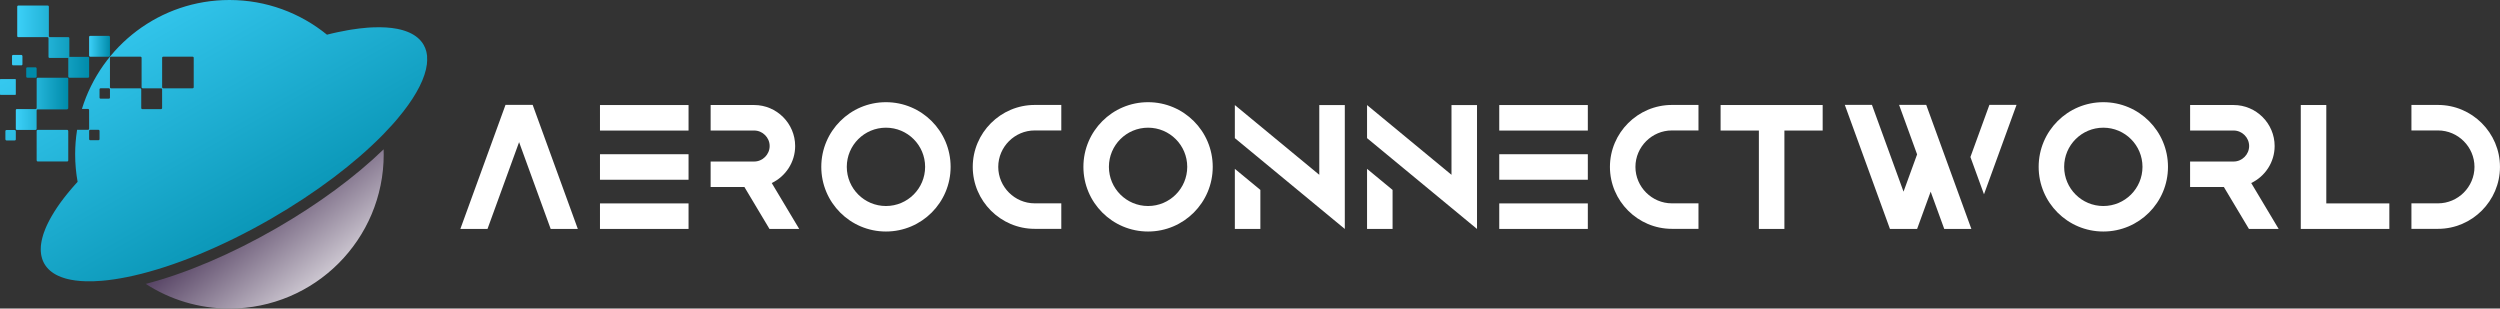 <svg xmlns="http://www.w3.org/2000/svg" xmlns:xlink="http://www.w3.org/1999/xlink" id="Layer_2" data-name="Layer 2" width="1112.67" height="137.33" viewBox="0 0 1112.67 137.33"><rect x="0" y="0" width="1112.67" height="137.33" fill="#333333" stroke="none"/><defs><style>      .cls-1 {        fill: url(#linear-gradient);      }      .cls-2 {        fill: #008baa;      }      .cls-3 {        fill: #fff;      }      .cls-4 {        fill: url(#New_Gradient_Swatch_1);      }      .cls-5 {        fill: url(#New_Gradient_Swatch_1-5);      }      .cls-6 {        fill: url(#New_Gradient_Swatch_1-8);      }      .cls-7 {        fill: url(#New_Gradient_Swatch_1-2);      }      .cls-8 {        fill: url(#New_Gradient_Swatch_1-3);      }      .cls-9 {        fill: url(#New_Gradient_Swatch_1-6);      }      .cls-10 {        fill: url(#New_Gradient_Swatch_1-4);      }      .cls-11 {        fill: url(#New_Gradient_Swatch_1-7);      }    </style><linearGradient id="linear-gradient" x1="98.84" y1="73.07" x2="154.26" y2="141.24" gradientUnits="userSpaceOnUse"><stop offset="0" stop-color="#240b36"></stop><stop offset="1" stop-color="#fff"></stop></linearGradient><linearGradient id="New_Gradient_Swatch_1" data-name="New Gradient Swatch 1" x1="55.57" y1="-16.43" x2="135.21" y2="123.09" gradientUnits="userSpaceOnUse"><stop offset="0" stop-color="#3cd0f8"></stop><stop offset="1" stop-color="#008baa"></stop></linearGradient><linearGradient id="New_Gradient_Swatch_1-2" data-name="New Gradient Swatch 1" x1="-7.42" y1="19.53" x2="72.21" y2="159.04" xlink:href="#New_Gradient_Swatch_1"></linearGradient><linearGradient id="New_Gradient_Swatch_1-3" data-name="New Gradient Swatch 1" x1="7.66" y1="18.53" x2="39.66" y2="18.53" xlink:href="#New_Gradient_Swatch_1"></linearGradient><linearGradient id="New_Gradient_Swatch_1-4" data-name="New Gradient Swatch 1" x1="39.66" y1="20.61" x2="48.94" y2="20.61" xlink:href="#New_Gradient_Swatch_1"></linearGradient><linearGradient id="New_Gradient_Swatch_1-5" data-name="New Gradient Swatch 1" x1=".84" y1="14.81" x2="80.47" y2="154.33" xlink:href="#New_Gradient_Swatch_1"></linearGradient><linearGradient id="New_Gradient_Swatch_1-6" data-name="New Gradient Swatch 1" x1="-15.77" y1="24.29" x2="63.86" y2="163.81" xlink:href="#New_Gradient_Swatch_1"></linearGradient><linearGradient id="New_Gradient_Swatch_1-7" data-name="New Gradient Swatch 1" x1="-3.72" y1="17.41" x2="75.91" y2="156.93" xlink:href="#New_Gradient_Swatch_1"></linearGradient><linearGradient id="New_Gradient_Swatch_1-8" data-name="New Gradient Swatch 1" x1="7.04" y1="46.2" x2="30.39" y2="46.2" xlink:href="#New_Gradient_Swatch_1"></linearGradient></defs><g id="LOGO"><g><path class="cls-1" d="m170.78,68.66c0,37.93-30.74,68.67-68.66,68.67-13.73,0-26.52-4.03-37.25-10.98,17.84-4.62,38.34-13.35,58.24-24.83,18.57-10.72,34.96-22.79,47.63-35.06.02.73.03,1.47.03,2.21Z"></path><g><path class="cls-4" d="m190.1,25.11c0-.17-.03-.35-.05-.52-.06-.55-.16-1.09-.29-1.61-.27-1.08-.67-2.09-1.22-3.04-1.37-2.37-3.54-4.18-6.4-5.46-.28-.13-.57-.25-.87-.36-.32-.13-.65-.25-.99-.36-.38-.13-.78-.25-1.18-.37-.28-.08-.55-.15-.84-.22-.39-.1-.79-.18-1.19-.27-.09-.02-.18-.04-.27-.06-3.13-.61-6.74-.82-10.75-.66-.43.02-.87.04-1.31.06-.44.03-.88.06-1.33.09-2.25.18-4.6.46-7.05.85-.49.08-.98.16-1.48.25-1.49.26-3.03.56-4.59.89-.52.11-1.04.23-1.57.35-.53.12-1.06.25-1.59.37-.54.13-1.07.26-1.61.4h0C133.68,5.8,118.57,0,102.11,0c-30.9,0-57.03,20.41-65.65,48.49h2.71c.27,0,.49.22.49.49v8.31c0,.27-.22.49-.49.49h-4.86c-.57,3.55-.86,7.19-.86,10.9,0,4.18.37,8.26,1.09,12.24-.48.51-.94,1.03-1.4,1.55-.34.38-.68.77-1.01,1.15-.44.51-.87,1.02-1.29,1.53-.21.25-.42.51-.63.76-.36.44-.71.88-1.06,1.32-.25.32-.49.63-.73.94-.02.03-.05.06-.07.09-.41.53-.81,1.06-1.19,1.58-.14.18-.27.36-.4.55-.22.31-.44.61-.65.92-.24.33-.47.66-.69,1-.43.64-.84,1.27-1.23,1.89-.02.03-.04.06-.05.09-.41.65-.8,1.3-1.17,1.94-.18.32-.36.64-.54.96-.18.32-.35.63-.51.95-.17.32-.32.63-.48.94-.14.28-.27.56-.41.84-.01.03-.03.06-.04.09-.14.31-.28.61-.42.91h0c-.13.31-.26.61-.38.91,0,.03-.02.05-.03.08-.23.57-.45,1.14-.64,1.69-.1.3-.2.58-.29.87-.09.29-.17.57-.25.86-.08.28-.16.56-.22.84h0c-.06.26-.12.5-.17.75-.08.35-.15.7-.2,1.05-.03.19-.06.39-.09.58-.03.26-.06.51-.09.77,0,.09-.01.18-.02.27,0,.04,0,.07,0,.11-.01.16-.02.33-.03.49-.01.26-.02.51-.02.76,0,.31,0,.62.02.92.03.43.07.84.13,1.26.04.28.09.56.15.83.09.41.19.81.32,1.2.09.26.18.52.28.78.1.25.21.5.33.75.12.24.25.48.38.72,1.34,2.31,3.44,4.1,6.22,5.37.39.18.81.35,1.23.51.27.1.53.2.81.29.38.13.78.25,1.18.37.23.07.47.13.7.19.47.12.96.23,1.46.33,2.79.56,5.96.8,9.46.73.37,0,.74-.02,1.12-.03,1.13-.04,2.29-.12,3.48-.21.8-.07,1.61-.15,2.42-.24,3.69-.43,7.65-1.12,11.82-2.07h0c17.65-4.03,39.18-12.7,61.02-25.31,20.2-11.67,37.36-24.78,49.56-37.19.2-.2.4-.4.59-.6,1.36-1.4,2.65-2.78,3.88-4.16.35-.39.69-.79,1.04-1.17.34-.39.67-.78,1-1.17.98-1.16,1.93-2.32,2.81-3.46,6.06-7.8,9.72-15.02,10.45-21.03,0,0,0-.02,0-.02.14-1.18.16-2.32.07-3.4ZM44.3,61.92c0,.27-.22.48-.48.48h-3.67c-.27,0-.48-.22-.48-.48v-3.67c0-.27.22-.48.48-.48h3.67c.27,0,.48.21.48.48v3.67Zm4.64-18.48c0,.27-.21.48-.49.48h-3.67c-.27,0-.48-.22-.48-.48v-3.67c0-.27.22-.48.48-.48h3.67c.27,0,.49.22.49.48v3.67Zm23.21,4.64c0,.27-.22.48-.49.48h-8.31c-.27,0-.49-.21-.49-.48v-8.3c0-.27-.22-.48-.48-.48h-12.96c-.27,0-.48-.22-.48-.49v-13.1c0-.27.22-.48.48-.48h13.11c.27,0,.49.21.49.48v13.1c0,.27.21.49.48.49h8.16c.27,0,.49.22.49.48v8.3Zm14.07-9.27c0,.27-.22.49-.48.49h-13.1c-.27,0-.48-.22-.48-.49v-13.1c0-.27.22-.48.48-.48h13.1c.27,0,.48.21.48.48v13.1Z"></path><rect class="cls-7" y="35.18" width="7.04" height="7.04" rx=".24" ry=".24"></rect><path class="cls-8" d="m8.15,16.53h12.96c.27,0,.48.22.48.48v8.3c0,.27.22.48.49.48h8.31v8.31c0,.27.22.49.48.49h8.31c.27,0,.49-.22.49-.49v-8.31c0-.27-.22-.48-.49-.48h-8.31v-8.3c0-.27-.22-.48-.48-.48h-8.16c-.27,0-.48-.22-.48-.49V2.95c0-.27-.22-.48-.49-.48h-13.11c-.27,0-.48.21-.48.48v13.1c0,.27.22.49.48.49Z"></path><rect class="cls-10" x="39.66" y="15.97" width="9.28" height="9.28" rx=".48" ry=".48"></rect><rect class="cls-5" x="5.35" y="24.45" width="4.64" height="4.64" rx=".48" ry=".48"></rect><rect class="cls-9" x="2.4" y="57.87" width="4.64" height="4.64" rx=".49" ry=".49"></rect><rect class="cls-11" x="16.31" y="57.8" width="14.07" height="14.07" rx=".49" ry=".49"></rect><path class="cls-6" d="m16.31,49.16c0-.27.22-.48.48-.48h12.98c.33,0,.61-.28.61-.61v-12.98c0-.27-.22-.49-.48-.49h-13.1c-.27,0-.48.22-.48.49v12.96c0,.27-.22.48-.48.48H7.52c-.27,0-.48.22-.48.49v8.31c0,.27.22.49.48.49h8.3c.27,0,.48-.22.48-.49v-8.16Z"></path><rect class="cls-2" x="11.67" y="29.96" width="4.64" height="4.64" rx=".49" ry=".49"></rect></g></g><g><path class="cls-3" d="m216.97,101.89h-12.08s20.1-55.23,20.1-55.23h12.08l20.1,55.23h-12.08s-14.06-38.63-14.06-38.63l-14.06,38.63Z"></path><path class="cls-3" d="m267.03,46.75h39.42v11.36h-39.42v-11.36Zm0,21.89h39.42v11.36h-39.42v-11.36Zm0,21.89h39.42v11.36h-39.42v-11.36Z"></path><path class="cls-3" d="m316.28,71.89h19.37c3.77,0,6.9-3.13,6.9-6.9s-3.13-6.9-6.9-6.9h-19.37v-11.35h19.37c10.04,0,18.25,8.21,18.25,18.25,0,7.24-4.27,13.53-10.42,16.47l12.22,20.43h-13.23l-11.15-18.65h-15.04v-11.35Z"></path><path class="cls-3" d="m423.09,74.26c0,15.89-12.88,28.78-28.78,28.78s-28.78-12.89-28.78-28.78,12.88-28.78,28.78-28.78,28.78,12.88,28.78,28.78Zm-28.78,17.43c9.63,0,17.43-7.8,17.43-17.43s-7.8-17.43-17.43-17.43-17.43,7.8-17.43,17.43,7.8,17.43,17.43,17.43Z"></path><path class="cls-3" d="m460.51,90.5h11.84v11.35h-11.84c-15.17,0-27.57-12.41-27.57-27.57s12.41-27.57,27.57-27.57h11.84v11.35h-11.84c-8.9,0-16.22,7.32-16.22,16.22s7.32,16.22,16.22,16.22h0Z"></path><path class="cls-3" d="m539.75,74.26c0,15.89-12.88,28.78-28.78,28.78s-28.78-12.89-28.78-28.78,12.88-28.78,28.78-28.78,28.78,12.88,28.78,28.78Zm-28.78,17.43c9.63,0,17.43-7.8,17.43-17.43s-7.8-17.43-17.43-17.43-17.43,7.8-17.43,17.43,7.8,17.43,17.43,17.43Z"></path><path class="cls-3" d="m598.53,46.75v55.15l-48.94-40.42v-14.72l37.58,31.04v-31.04h11.36Zm-48.94,28.4v26.75h11.36v-17.37l-11.36-9.38Z"></path><path class="cls-3" d="m657.37,46.75v55.15l-48.94-40.42v-14.72l37.58,31.04v-31.04h11.36Zm-48.94,28.4v26.75h11.36v-17.37l-11.36-9.38Z"></path><path class="cls-3" d="m667.27,46.75h39.42v11.36h-39.42v-11.36Zm0,21.89h39.42v11.36h-39.42v-11.36Zm0,21.89h39.42v11.36h-39.42v-11.36Z"></path><path class="cls-3" d="m744.1,90.5h11.84v11.35h-11.84c-15.17,0-27.57-12.41-27.57-27.57s12.41-27.57,27.57-27.57h11.84v11.35h-11.84c-8.9,0-16.22,7.32-16.22,16.22s7.32,16.22,16.22,16.22h0Z"></path><path class="cls-3" d="m794.18,58.1v43.79h-11.36v-43.79h-17.04v-11.36h45.43v11.36h-17.04Z"></path><path class="cls-3" d="m877.4,101.89h-12.08l-6.04-16.59-6.04,16.6h-12.08l-20.1-55.23h12.08l14.06,38.63,6.04-16.59-8.02-22.04h12.08l7.03,19.32,7.03,19.32,6.04,16.6Zm5.61-15.41l14.49-39.82h-12.08l-8.45,23.22,6.04,16.6Z"></path><path class="cls-3" d="m964.9,74.26c0,15.89-12.88,28.78-28.78,28.78s-28.78-12.89-28.78-28.78,12.88-28.78,28.78-28.78,28.78,12.88,28.78,28.78Zm-28.78,17.43c9.63,0,17.43-7.8,17.43-17.43s-7.8-17.43-17.43-17.43-17.43,7.8-17.43,17.43,7.8,17.43,17.43,17.43Z"></path><path class="cls-3" d="m974.75,71.89h19.37c3.77,0,6.9-3.13,6.9-6.9s-3.13-6.9-6.9-6.9h-19.37v-11.35h19.37c10.04,0,18.25,8.21,18.25,18.25,0,7.24-4.27,13.53-10.42,16.47l12.21,20.43h-13.23l-11.15-18.65h-15.04v-11.35Z"></path><path class="cls-3" d="m1035.36,90.53h28.06v11.36h-39.42v-55.15h11.36v43.79Z"></path><path class="cls-3" d="m1101.31,74.28c0-8.9-7.32-16.22-16.22-16.22h-11.84v-11.35h11.84c15.17,0,27.57,12.41,27.57,27.57s-12.41,27.57-27.57,27.57h-11.84v-11.35h11.84c8.9,0,16.22-7.32,16.22-16.22Z"></path></g></g></svg>